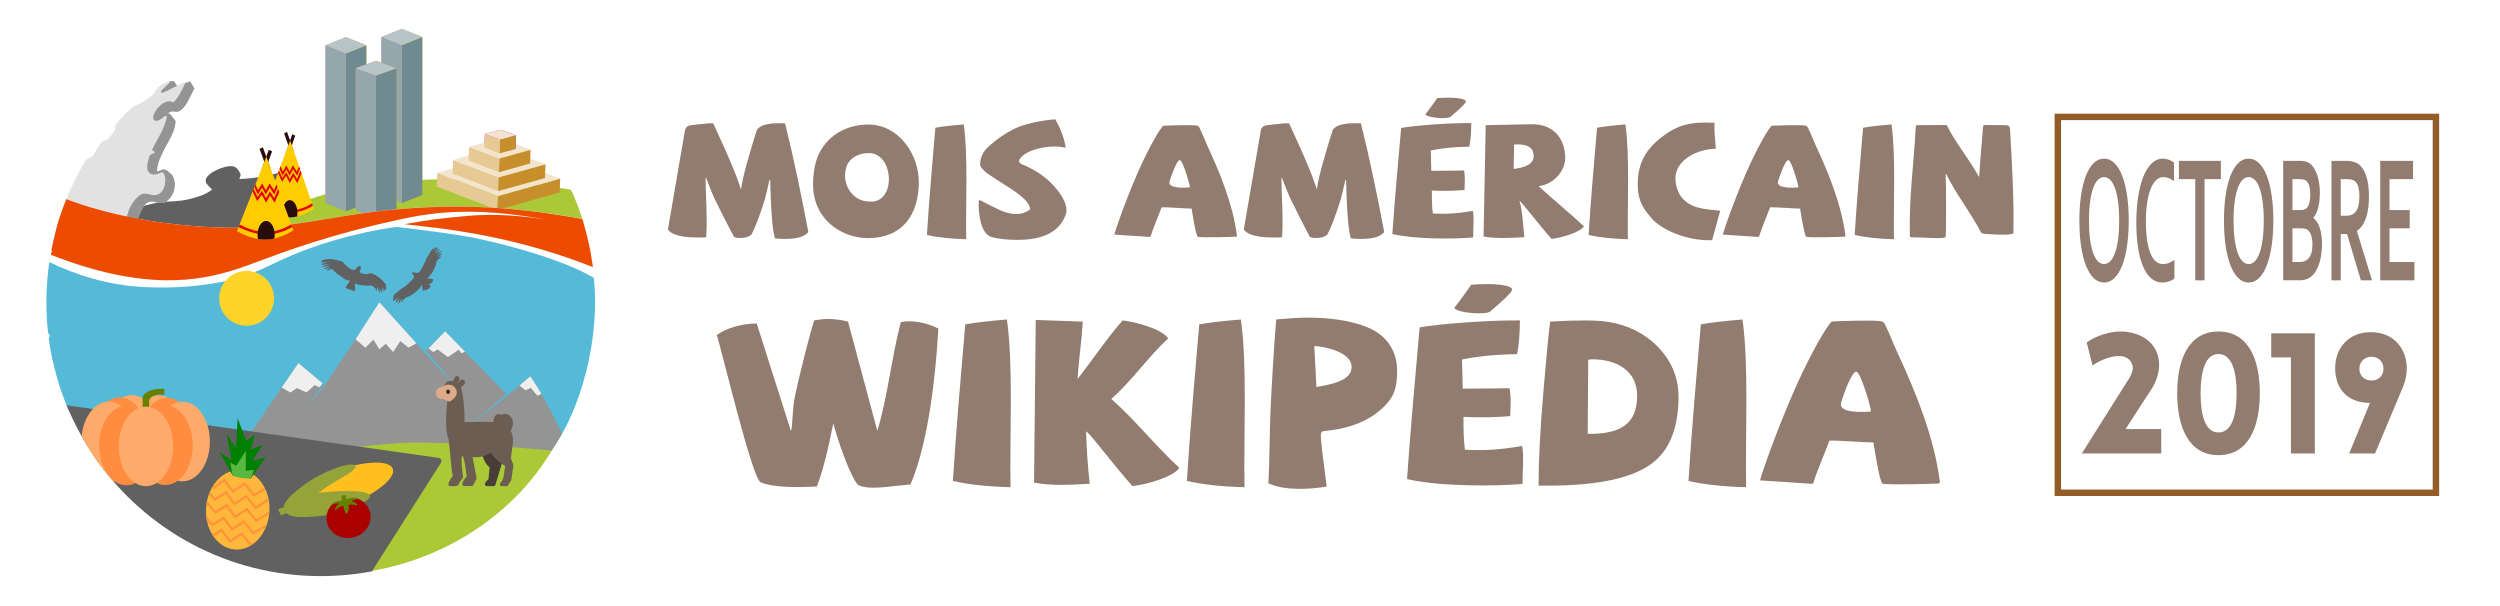 <?xml version="1.0" encoding="UTF-8" standalone="no"?>
<svg xmlns="http://www.w3.org/2000/svg" xml:space="preserve" width="772.738" height="187.334">
  <path fill="none" stroke="#935D29" stroke-miterlimit="10" stroke-width="2" d="M636.068 36.137h116.869v116.183H636.068V36.137z"/>
  <path fill="#917c6f" d="m262.117 99.397 9.058 33.771c3.219-10.584 4.267-22.033 7.261-33.627 3.668-.72 8.31.289 11.603 2.018-.822 15.121-3.219 35.644-8.607 48.172-6.588.576-12.502 1.8-15.945.287-1.271-.358-5.016-8.713-7.935-19.152-1.497 7.775-3.294 15.05-5.09 19.514-7.262.36-13.85.217-17.293-1.296-2.62-.721-12.202-41.478-13.624-45.508 2.396-1.802 6.962-3.529 12.352-3.601l10.556 33.193c.599-.863.299-6.12 1.272-10.729 1.646-7.85 4.791-19.875 5.914-23.402 3.516-.72 7.035-.503 10.478.36zm50.236 51.198c-6.363-.145-12.951-.792-17.816-1.943.974-15.77 2.545-33.411 3.818-48.389 3.069-.576 7.71-1.08 12.875-1.512 2.022 14.186.824 36.002 1.123 51.844zm34.662-51.557c3.743.432 11.978 2.521 14.073 5.545-6.363 5.904-11.004 12.889-17.593 18.721 7.786 6.913 13.325 14.187 21.036 21.314-1.872 2.736-9.731 5.111-14.522 5.617-5.465-6.049-14.298-17.857-14.298-16.777.148 5.544.523 11.088 1.123 16.057-5.614.359-12.128.721-17.219-.358l.524-50.261 14.521.504c-.299 6.191-1.271 11.593-1.571 17.714 2.622-3.17 9.584-13.324 13.926-18.076zm37.658 51.557c-6.363-.145-12.95-.792-17.816-1.943.973-15.77 2.545-33.411 3.818-48.389 3.068-.576 7.71-1.08 12.876-1.512 2.021 14.186.822 36.002 1.122 51.844zm7.414-1.729c.374-7.416.299-14.113.599-21.457.449-9.361.974-18.65 1.722-28.012l.075-.646.674-.072c2.919-.217 5.988-.504 8.908-.504 6.063 0 12.727.647 18.341 2.881 6.888 2.734 9.582 8.207 9.433 14.041-.074 3.096-.3 6.264-2.846 9.287-4.939 5.833-12.352 8.209-19.763 8.857-.898.072-.973.792-.973 1.512 0 .434.073.865.073 1.297.149 1.008.226 2.016.301 3.023.448 3.744.897 6.842 1.348 10.586l.074.72-.748.144c-2.546.36-4.791.576-7.411.576-2.995 0-6.588-.287-9.357-1.512l-.523-.217zm14.821-29.234c7.86-1.296 10.63-3.023 10.854-5.977v-.287c0-4.465-8.085-6.266-11.528-6.409zm63.708 29.955c-8.384.721-25.525.863-35.708-1.512 1.049-15.266 2.62-32.332 3.895-46.877 6.587-1.152 21.185-2.232 30.991-2.16 0 3.961-.374 8.425-.898 10.441-6.812.071-12.651.72-16.993 1.655l.226 9c8.982-.071 13.176-.071 14.447-.144.6 2.736.3 6.337.226 8.641-4.94.36-8.833.504-14.448.217 0 3.168 0 7.057.449 10.152 5.914.288 10.556.071 17.667-1.152.672 2.522.073 8.858.146 11.739zm-21.109-54.438c1.797-2.16 5.239-7.128 5.239-7.128 6.14-.576 13.4 0 12.577 1.728-.449 1.008-2.471 2.88-6.736 6.552-1.273 1.081-10.257.505-11.08-1.152zm69.321 28.444c-.225 9.289-3.068 15.984-8.532 19.873-6.438 4.682-18.116 6.913-34.735 6.625 0-7.201.449-17.138 1.572-29.883.822-9.938 1.497-16.85 2.021-20.811 8.685-.504 14.599-.433 17.741.071 6.214.938 11.454 3.529 15.571 7.777 4.417 4.538 6.514 9.94 6.362 16.348zm-12.799-1.008c.149-8.064-6.438-11.521-13.849-11.521-.449 0-.898.072-1.272.146 0 .719-.075 7.992-.149 22.897 10.777.142 15.12-3.53 15.27-11.522zm33.69 28.01c-6.363-.145-12.951-.792-17.816-1.943.974-15.77 2.545-33.411 3.817-48.389 3.068-.576 7.711-1.08 12.876-1.512 2.02 14.186.823 36.002 1.123 51.844zm14.449-28.948c4.191-9.722 9.133-18.648 11.153-21.241.674-.864.674-1.08 1.646-1.08 1.646-.071 11.604-.433 14.224-.071 1.048.145 1.197.504 1.646 1.439 1.197 2.377 2.246 5.256 3.442 7.849 5.914 12.673 11.454 26.427 13.251 39.819.074.504.226.937-.3 1.08-.449.072-16.993.576-17.442 0-.973-1.297-2.396-10.801-2.619-12.025 0-.215-.075-.359-.075-.646-3.894-.071-11.305-.721-13.624-.576-1.946 5.185-4.192 10.226-4.866 12.816-.149.576-.599.576-1.123.504-.448-.072-13.773-.936-15.271-1.008-.075 0-.15-.072-.15-.145.451-2.015 4.943-14.834 10.108-26.715zm24.03 4.682c-.225-1.225-3.068-11.305-4.417-11.449-1.348-.072-3.743 6.336-4.717 9.648-.896 3.385 7.486 2.809 9.208 2.664-.074-.359-.074-.718-.074-.863z"/>
  <g transform="translate(14.376 16.506) scale(.212)">
    <path fill="#abc837" d="M287.874 280.217c160.254-18.775 263.289-83.077 493.293-38.797-2.973-9.938-10.932-32.163-16.596-42.655-202.011-34.771-421.119-11.569-476.697 81.452z"/>
    <path fill="#d4aa00" d="m466.262-11.829-29.754-11.964v230.189l29.754 11.964z"/>
    <path fill="#6f8a91" d="m436.508.135 29.754-11.964v230.189l-29.754 11.964z"/>
    <path fill="#ff8080" d="m406.754-11.829 29.754-11.964v230.189l-29.754 11.964z"/>
    <path fill="#93a7ac" d="m436.508.135-29.754-11.964v230.189l29.754 11.964z"/>
    <path fill="#b7c4c8" d="M406.754-11.829 436.508.135 466.262-11.829l-29.754-11.964-29.754 11.964"/>
    <path fill="#d4aa00" d="m547.85-23.875-29.754-11.964v230.189l29.754 11.964z"/>
    <path fill="#6f8a91" d="m518.096-11.911 29.754-11.964v230.189l-29.754 11.964z"/>
    <path fill="#ff8080" d="m488.342-23.875 29.754-11.964v230.189l-29.754 11.964z"/>
    <path fill="#93a7ac" d="m518.096-11.911-29.754-11.964v230.189l29.754 11.964z"/>
    <path fill="#b7c4c8" d="m488.342-23.875 29.754 11.964L547.85-23.875l-29.754-11.964-29.754 11.964"/>
    <path fill="#d4aa00" d="m510.175 21.617-29.754-10.757v206.963l29.754 10.757z"/>
    <path fill="#6f8a91" d="m480.421 32.374 29.754-10.757V228.58l-29.754 10.757z"/>
    <path fill="#ff8080" d="m450.667 21.617 29.754-10.757v206.963l-29.754 10.757z"/>
    <path fill="#93a7ac" d="m480.421 32.374-29.754-10.757V228.58l29.754 10.757z"/>
    <path fill="#b7c4c8" d="m450.667 21.617 29.754 10.757 29.754-10.757-29.754-10.757-29.754 10.757"/>
    <path fill="#f3e5cb" d="m658.233 208.263-88.526-34.125 90.745-25.593 88.526 34.125Z"/>
    <path fill="#e7c994" d="m658.233 208.263-88.526-34.125-.741 19.954 88.526 34.125z"/>
    <path fill="#c78f2c" d="m658.233 208.263 90.745-25.593-.741 19.954-90.745 25.593z"/>
    <path fill="#f0f" d="m639.061 117.418 22.804-6.195-.741 19.954-22.804 6.195z"/>
    <path fill="#e7c994" d="m659.122 180.804-66.26-25.418-.741 19.954 66.26 25.418z"/>
    <path fill="#f3e5cb" d="m592.861 155.386 66.739 25.441 67.912-19.033-66.739-25.441Z"/>
    <path fill="#e7c994" d="M660.385 153.259 616.044 136.275l-.741 19.954 44.341 16.983z"/>
    <path fill="#f3e5cb" d="m616.044 136.275 44.341 16.983 45.445-12.71-44.341-16.983Z"/>
    <path fill="#e7c994" d="m661.325 125.758-22.264-8.34-.741 19.954 22.264 8.34z"/>
    <path fill="none" d="m657.492 228.216 4.258-114.583"/>
    <path fill="#c78f2c" d="m659.122 180.804 68.391-19.01-.741 19.954-68.391 19.01z"/>
    <path fill="purple" d="m684.292 119.571-22.427-8.348-.741 19.954 22.427 8.348z"/>
    <path fill="#c78f2c" d="m660.385 153.259 45.445-12.71-.741 19.954-45.445 12.71zm.94-27.501 22.967-6.187-.741 19.954-22.967 6.187z"/>
    <path fill="#f3e5cb" d="m639.061 117.418 22.427 8.348 22.804-6.195-22.427-8.348z"/>
    <path fill="#54bad8" d="M627.923 269.941c-30.891-6.166 0 0 0 0s22.591 4.756.297-.099c-22.294-4.855-80.097-12.668-118.045-16.83-65.196 9.017-119.791 27.545-152.587 41.417-24.473 10.404-39.534 18.925-58.062 26.158 11.989 3.468 21.204 12.98 24.473 25.068 2.042 10.144.061 19.367-3.864 27.644-10.503 16.745-32.499 21.897-49.343 11.395-16.349-10.206-21.699-31.409-12.088-48.154.991-1.684 2.18-3.27 3.369-4.756-11.791 2.576-49.74 10.206-100.074 9.512-7.53-.099-23.185-.396-41.218-2.378l-2.477-.297c-1.189-.099-2.378-.297-3.567-.495-6.837-.892-14.367-2.081-22.69-3.765-7.828-1.585-16.25-3.567-25.266-6.143-21.6-6.143-42.506-14.169-62.719-23.978-2.477 17.042-3.864 34.184-4.161 51.424 0 2.18-.099 4.459-.099 6.639 0 7.53.198 14.961.594 22.393.099 2.774.297 5.45.495 8.125.297 4.558.793 9.017 1.288 13.574l.099 1.09 2.675 3.765-1.684 4.161v.396c.198 1.684.495 3.369.694 5.053.694 4.459 1.387 8.818 2.18 13.178.594 3.072 1.189 6.143 1.783 9.116 1.09 4.756 2.18 9.611 3.369 14.367 2.18 8.818 4.558 17.637 7.332 26.257l.099.396c2.774 8.62 5.846 17.141 9.116 25.464 1.585 4.161 3.369 8.224 5.152 12.286 348.749 134.883 651.008 122.84 694.762 68.408 55.649-69.23 79.141-182.772 70.255-263.06-48.196-28.818-139.195-51.163-170.086-57.329z" class="st0"/>
    <path fill="#e2e2e2" d="M796.524 311.67c-70.547-27.644-149.219-48.749-246.32-59.251-8.719-.892-18.231-2.081-27.842-3.27 38.741-6.738 46.173-7.828 91.255-11.989 41.516-3.864 83.527.099 117.413 5.945-82.734-15.853-141.986-13.971-186.771-6.539-18.33 3.072-33.49 6.539-54.198 11.295-109.585 25.266-176.367 54.793-210.353 65.989-58.162 19.222-138.22 32.895-273.865-20.213l1.982-4.36-.694-2.576c.694-3.666 1.486-7.332 2.279-10.998.198-.991.495-2.081.694-3.072.297-1.387.694-2.774.991-4.161.198-.892.396-1.783.694-2.774l.396-1.684.495-2.081c.297-1.09.594-2.081.793-3.171.099-.396.198-.892.297-1.288.198-.892.495-1.783.694-2.576.198-.694.396-1.486.594-2.18.198-.694.495-1.684.694-2.477l.594-2.081 1.189-4.062 1.09-3.567 1.783-5.35c.495-1.486.991-3.072 1.585-4.558.991-2.972 2.081-6.044 3.27-9.017 1.189-2.972 2.279-5.945 3.468-8.917 8.125-20.015 17.835-39.435 29.031-57.864l5.35-2.972.594.297c.892-.694 1.783-1.189 2.774-1.684l.594-.198s9.215-15.556 12.683-20.51c0 0 4.261-2.774 5.846-3.171.594-.099 1.09.198 1.486.594 0 0 3.864-3.369 13.277-16.15l.099-.099c-.495-.297-.793-.793-.991-1.387.198-1.982.594-3.864 1.387-5.648.198-.495.495-.892.892-1.189 0 0 13.475-15.952 24.672-25.365 1.585-1.09 3.369-1.783 5.35-1.982 0 0 11.494-4.855 25.563-17.141 0 0 .396-2.279 3.765-6.738 3.369-4.459 11.395-9.116 17.439-10.503 6.044-1.387 7.035-.297 7.035-.297l.495.495 4.062 6.044c3.567-1.883 7.233-3.468 11.097-4.756 6.639-2.279 7.728-2.081 7.728-2.081l6.44 10.503-7.728 15.655s-5.053 11.097-12.98 17.141c-2.675 1.387-5.846 1.783-8.818.991-3.072-.694-6.242.297-8.422 2.576l-1.288 1.09c.892-.198 1.783-.495 2.675-.793.892.396 1.585.991 2.18 1.783.892 1.288 7.134 9.215 7.134 9.215-.198 5.251-1.387 10.404-3.27 15.16-3.27 8.62-11.494 22.69-11.494 22.69s-5.747 11.196-8.422 17.637c-2.675 6.44-4.062 13.872-3.864 17.736 0 0 1.486.495 5.549-1.585 5.152-2.576 8.521.198 8.521.198 2.873 2.081 5.648 4.459 8.125 6.936 2.081 2.279 6.341 13.872 1.585 25.266-2.378 5.35-6.143 10.007-10.8 13.475 0 0-1.684 2.576-11.989 1.387-2.873-.297-4.558-2.18-10.8-1.585-5.747.594-9.215 5.648-9.611 6.341l.099-.099c-4.855 7.035-8.323 16.943-8.917 18.925l-.099.396-.396 1.288s-1.883 3.963-2.279 13.772c-.396 10.106 2.18 24.374 2.18 24.374s61.729-10.899 77.483-.396l4.558 4.161c.198.991.099 1.982-.297 2.972-.594 1.585-2.972 5.251-7.728 8.719-4.756 3.468-9.611 12.385-2.477 18.033 8.125 6.44 13.277 6.044 26.851 3.666 8.224-1.387 16.051-4.855 22.69-9.908 0 0 7.629-5.648 6.143-12.782-.892-4.261-3.963-7.728-7.927-9.314 0 0-5.152-3.369-1.09-9.71 0 0 1.09-5.45 20.015-10.305 27.248-6.837 54.892-12.088 82.833-15.754l3.27-1.09c53.802-6.837 99.974-18.727 177.556-23.78 65.395-4.261 140.697-3.567 246.815 15.853.198.594.396 1.288.594 1.883.297 1.09.694 2.18.991 3.27.495 1.387.892 2.873 1.288 4.36l-.991 3.765 3.072 3.963c1.387 5.152 2.675 10.404 3.864 15.655.198 1.09.495 2.081.694 3.171.694 3.171 1.288 6.341 1.982 9.512.198 1.09.396 2.081.594 3.171.198.892.297 1.883.495 2.774.099.694.198 1.288.297 1.982.198 1.09.396 2.081.495 3.171.099 1.09.396 2.378.594 3.567.198 1.189.297 2.279.495 3.369.198 1.09.297 2.279.495 3.369.198 1.09.297 2.18.396 3.27.198 0 .198.099.198.198z" class="st1"/>
    <path fill="#616161" d="M349.62 168.953c-17.807 26.141-38.563 64.121-62.876 85.348h-8.917c-48.551 0-96.903-4.36-144.661-13.178.594-1.982 3.963-11.791 8.818-18.826 0 0 4.756-1.387 10.701-2.774 5.945-1.387 9.71-1.982 9.71-1.982 9.611 1.09 11.791-1.09 11.989-1.387 7.53-.198 14.961-.694 22.492-1.585 13.178-1.684 27.941-7.035 27.941-7.035s12.187-4.459 16.448-9.215h.099c-3.072-2.675-5.846-5.549-8.323-8.818 0 0-2.279-4.36.198-8.125 2.477-3.765 6.539-7.927 18.33-12.881 11.791-4.954 18.429-4.062 18.429-4.062 2.972.099 5.846 1.387 7.927 3.567 2.081 2.378 3.765 5.053 5.053 7.927.099 1.684-.198 3.369-.892 4.954-1.09 1.982-1.189 2.18-1.189 2.18.991 0 1.982 0 2.972-.099 11.89-.297 48.41-3.902 65.749-14.008z" class="st2"/>
    <path fill="#949494" d="m190.435 47.218-4.161-5.945-.495-.495s-.991-1.09-7.035.297l-.892.198s2.972-.793 1.288 1.486c-1.684 2.279-4.36 3.864-9.215 9.017-4.855 5.152-3.27 6.341-.099 5.251 3.171-1.09 9.413-3.864 20.609-9.809zm25.167 3.765-7.828 15.655s-5.053 11.196-12.98 17.141c-2.675 1.387-5.846 1.783-8.818.991-3.072-.694-6.242.297-8.422 2.576l-1.288 1.09c.892-.198 1.783-.495 2.675-.793.892.396 1.585.991 2.081 1.783.892 1.288 7.134 9.215 7.134 9.215-.198 5.251-1.387 10.404-3.27 15.259-3.27 8.62-11.494 22.69-11.494 22.69s-5.747 11.196-8.422 17.637c-2.675 6.44-4.062 13.872-3.864 17.736 0 0 1.486.495 5.549-1.585 5.152-2.576 8.521.198 8.521.198 2.873 2.081 5.648 4.459 8.125 6.936 2.081 2.279 6.341 13.872 1.684 25.266 0 0-.198.594-.793 1.585 0 .099-.099.099-.099.099l-.099.198-.099.198c0 .099-.099.099-.099.198 0 .099-.099.099-.099.198 0 0-.099.099-.099.198s-.099.198-.099.198v.099c-.099.198-.198.396-.396.594l-.198.297s0 .099-.099.099c-.099.099-.099.198-.198.297v.099l-.198.396v.099l-.892 1.288c-.099.099-.198.297-.297.396l-.099.099c-.099.099-.198.297-.297.396l-.099.099-.297.396c-1.783 2.279-3.864 4.36-6.242 6.044l-.099.099-.099.099s0 .099-.099.099l-.099.099s-.099 0-.099.099l-.099.099-.099.099-.099.099h-.099l-.198.099h.297l-.198.099h-.099l-.198.099h-.099l-.198.099h-.099c-.099 0-.198.099-.297.099-.198.099-.495.099-.793.198l-.396.099h-.099c-.099 0-.198.099-.396.099h-6.341l-.594-.099h-.297l-.892-.099c-2.873-.297-4.558-2.18-10.8-1.585-5.747.594-9.215 5.648-9.611 6.341l.099-.099c-5.45 7.828-9.017 19.321-9.017 19.321l-.396 1.288s-1.883 3.963-2.279 13.772v8.224c0 .297 0 .495.099.793v.198c0 .297 0 .495.099.793v1.189c0 .297 0 .495.099.793v.099c0 .297.099.495.099.694v.099c0 .297.099.495.099.694v.198c0 .198.099.495.099.694v.198c0 .198.099.495.099.694v.099c0 .198.099.396.099.594v.099c0 .198.099.495.099.694v.099c0 .198 0 .396.099.594v.198c0 .198.099.396.099.594v.099c0 .198.099.396.099.594 0 .198.099.396.099.594v.099c0 .198.099.396.099.594v.099s.099.396.099.495v.099c0 .198.099.396.099.495 0 .198.099.297.099.495 0 .198 0 0 0 0s0 .297.099.396c0 .099 0 .297.099.396.099.495.297 1.387.297 1.486l-10.404 2.279h-.099L116.817 280.062c-1.288-7.431-2.081-14.961-2.279-22.591-.198-11.097 3.567-26.059 8.026-34.481 4.459-8.422 10.106-14.169 14.862-17.042 4.756-2.873 12.484-.594 12.484-.594 2.378.892 4.954 1.387 7.53 1.288 2.774 0 5.45-.892 7.728-2.477 7.927-5.648 8.026-17.042 8.026-19.123s-.793-14.169-6.539-11.196c-3.27 1.783-6.837 2.675-10.503 2.774-4.558-.099-8.323-3.468-9.116-7.927-1.09-5.251 1.585-14.565 3.666-20.51l7.828-3.963-4.756-3.468c1.783-3.567 5.45-10.998 8.422-16.051 11.593-20.015 12.584-30.022 12.782-30.716.198-.694.396-3.072-.495-3.171-.892-.099-2.972 1.09-5.945 3.666s-7.828 5.053-11.097 3.171c-3.27-1.883-2.576-8.125 3.567-16.448 6.143-8.323 13.079-10.602 15.259-11.097 2.378-.495 4.855-.297 7.134.694 2.279 1.09 5.251-3.27 5.251-3.27 7.431-9.314 13.475-24.176 13.475-24.176 6.639-2.279 7.728-1.982 7.728-1.982zM353.525 250.536l-2.18 4.855v-.099z" class="st3"/>
    <path fill="#949494" d="m353.525 250.536-2.18 4.855c-55.585 7.332-78.969 14.763-86.796 16.745-7.828 1.982-9.908 6.143-10.701 7.134-.793.991.594 1.288.594 1.288 1.982.594 3.765 1.883 5.053 3.468 0 0 10.998 13.277-.099 24.374-10.701 10.701-21.897 13.178-21.897 13.178s-17.042 5.846-32.004 2.675c-14.961-3.171-19.123-14.862-18.925-18.826.198-4.855 2.081-9.512 5.45-12.98 4.062-4.558 5.152-5.251 5.152-5.251s2.774-2.18 3.27-3.27c.594-1.387-3.171-1.883-3.171-1.883-8.125-.991-27.446-.793-45.677 1.09-11.295 1.09-21.798 2.873-28.139 3.963l-1.684-3.666v-.099l10.503-2.279s61.828-10.899 77.483-.495l4.558 4.161c.198.991.099 1.982-.297 2.972-.594 1.585-2.972 5.251-7.728 8.719-4.756 3.468-9.611 12.385-2.477 18.033 8.125 6.44 13.277 6.044 26.851 3.666 8.224-1.387 16.051-4.855 22.69-9.908 0 0 7.629-5.648 6.143-12.782-.892-4.261-3.963-7.728-7.927-9.314 0 0-5.152-3.369-1.09-9.71 0 0 1.09-5.45 20.015-10.305 27.545-6.738 55.189-11.989 83.031-15.556z" class="st3"/>
    <path fill="#ed4c00" d="M796.524 311.471c-.099-1.09-.297-2.18-.396-3.27-.099-1.09-.297-2.279-.495-3.369-.198-1.09-.297-2.279-.495-3.369-.198-1.09-.396-2.378-.595-3.567-.198-1.189-.297-2.081-.495-3.171-.099-.694-.198-1.288-.297-1.982-.198-.892-.297-1.883-.495-2.774-.198-.892-.396-2.081-.595-3.171-.594-3.171-1.288-6.341-1.982-9.512l-.198-.793c-.198-.793-.297-1.585-.495-2.279-.694-2.972-1.387-5.846-2.081-8.719-.594-2.279-1.189-4.558-1.783-6.837l-2.081-7.728c-.396-1.486-.793-2.873-1.288-4.36-.297-1.09-.694-2.18-.991-3.27-.198-.595-.396-1.288-.594-1.883-106.118-19.42-181.42-20.114-246.815-15.853-21.798 1.387-41.218 3.369-58.954 5.648-12.088 1.486-23.483 3.171-34.382 4.855-29.725 4.657-55.982 9.71-84.22 13.277l-3.567.396c-22.095 2.774-44.389 4.261-66.683 4.459h-8.917c-48.551 0-96.903-4.36-144.661-13.178-39.732-7.431-74.807-17.439-104.136-28.437-1.189 2.972-2.378 5.945-3.468 8.917-1.09 2.972-2.18 6.044-3.27 9.017-.495 1.486-1.09 2.972-1.585 4.558l-1.783 5.35-1.09 3.468-1.189 4.062-.594 2.081c-.297.793-.495 1.684-.694 2.477-.198.793-.396 1.486-.594 2.18-.297.892-.495 1.783-.694 2.576-.099.396-.198.892-.297 1.288-.297 1.09-.594 2.081-.793 3.171l-.495 2.081-.396 1.684c-.198.892-.495 1.783-.694 2.774-.297 1.387-.694 2.774-.991 4.161-.198.991-.495 2.081-.694 3.072-.793 3.666-1.585 7.332-2.279 10.998l.694 2.576-1.982 4.36C141.587 346.547 221.646 332.873 279.808 313.651c29.031-9.611 81.842-32.499 164.675-54.595 11.89-3.171 24.473-6.341 37.651-9.512l8.026-1.883c20.609-4.756 35.868-8.224 54.198-11.295 44.884-7.431 104.136-9.314 186.771 6.539-33.985-5.846-75.996-9.71-117.413-5.945-45.083 4.161-52.514 5.251-91.255 11.989 9.611 1.09 19.123 2.279 27.842 3.27 36.76 3.864 73.321 9.809 109.387 17.637 46.668 10.206 92.444 24.077 136.932 41.615-.099.099-.099 0-.099 0z" class="st4"/>
    <path fill="#abc837" d="M665.879 541.673c-4.846-1.357-9.691-2.715-14.537-4.072-102.159 54.958-83.322-10.457-124.095-1.353l-23.27 6.311c-45.84 14.733-88.455 42.057-122.267 82.048 24.161 66.435 49.026 132.61 89.333 130.506 110.872-18.214 212.249-83.964 266.981-178.568-22.488-15.448-46.846-27.068-72.146-34.872z"/>
    <path fill="#949494" d="m705.369 470.688-32.812 28.03c-59.715 45.477-132.754 110.447-2.111-2.069l-89.24-91.454-27.57 28.441c72.432 84.796 32.654 40.732-2.292 2.364l-65.205-72.267-80.313 119.792c-5.643 7.196-46.177 55.709-1.631-1.325l-36.918-30.641-99.458 145.161c23.483-.297 46.866-1.982 70.151-4.954 53.802-6.837 99.974-18.727 177.556-23.78 59.965-3.907 220.943 10.996 220.943 10.996 5.666-8.065 10.465-16.187 15.222-24.961 0 0-27.722-57.441-46.322-83.333z" class="st5"/>
    <path fill="#efefef" d="m367.277 451.56-24.459 35.694 12.916 7.16 9.198-6.532 14.131 6.399 11.865-10.665 6.932 3.333 4.799-5.866-35.382-29.523m117.884-88.439-34.593 53.685 14.316 12.275 11.891-11.845 8.417 14.207 9.454-8.216 10.665 12.131 10.532-15.864 11.998 9.465 11.431-6.266-53.131-58.959m95.067 41.462-24.237 24.988 7.129 5.239 6.033-3.771 15.177 11.029 15.648-10.558 4.336 5.09 4.849-2.398zm124.163 65.493-15.76 13.525 8.817 7.109 7.541-3.771 9.709 11.689 5.816-3.094c-5.374-8.818-10.749-17.517-16.123-25.458"/>
    <path fill="#616161" d="M574.975 597.028 474.406 755.164c-24.573 4.657-49.541 6.936-74.609 6.936-135.842 0-255.931-67.773-328.162-171.314-4.954-7.035-9.611-14.268-14.07-21.6l-.495-1.684-.297-1.189-1.585-1.189c-8.224-13.971-15.655-28.437-22.095-43.299-1.288-2.873-2.477-5.747-3.666-8.719l18.231 2.576 11.395 1.585 41.218 5.846 87.391 12.385 384.441 54.297c1.486.297 2.774 1.288 3.567 2.675.595 1.189.099 2.873-.694 4.558z" class="st2"/>
    <circle cx="291.676" cy="357.106" r="40" fill="#ffd42a"/>
    <path fill="#280b0b" d="m350.687 114.419 9.843 28.305-4.232 2.141-9.843-28.305z"/>
    <path fill="#280b0b" d="m358.314 117.773-9.843 28.305 4.232 2.141 9.843-28.305z"/>
    <path fill="#fc0" d="m355.164 127.025 34.778 99.522c-25.995 17.274-47.657 15.848-72.516 1.125z"/>
    <path fill="#e30000" d="m378.236 213.981-4.882 9.301-4.699-9.16-5.208 8.988-3.4-7.854-1.35 3.564 4.431 10.237 5.397-9.312 4.805 9.366 5.047-9.617 5.768 9.622 4.372-9.948-1.287-3.674-3.42 7.783z" color="#000" font-family="sans-serif" font-weight="400" overflow="visible" style="line-height:normal;font-variant-ligatures:normal;font-variant-position:normal;font-variant-caps:normal;font-variant-numeric:normal;font-variant-alternates:normal;font-feature-settings:normal;text-indent:0;text-align:start;text-decoration-line:none;text-decoration-style:solid;text-decoration-color:#000;text-transform:none;text-orientation:mixed;white-space:normal;shape-padding:0;isolation:auto;mix-blend-mode:normal;solid-color:#000;solid-opacity:1" transform="translate(-18.906 -50.793)"/>
    <path fill="#e30000" d="m356.355 224.886 6.002 13.102 5.81-8.698 5.572 10.591 5.033-9.591 5.818 9.707 6.13-14.478-1.443-4.038-5.124 12.509-5.522-9.213-4.896 9.327-5.321-10.114-5.629 8.428-5.057-11.06zm-16.629 44.657-1.377 3.596c20.323 10.164 41.803 15.881 68.916-.069l-1.241-3.61c-19.514 12.499-41.226 14.393-66.297.084z" color="#000" font-family="sans-serif" font-weight="400" overflow="visible" style="line-height:normal;font-variant-ligatures:normal;font-variant-position:normal;font-variant-caps:normal;font-variant-numeric:normal;font-variant-alternates:normal;font-feature-settings:normal;text-indent:0;text-align:start;text-decoration-line:none;text-decoration-style:solid;text-decoration-color:#000;text-transform:none;text-orientation:mixed;white-space:normal;shape-padding:0;isolation:auto;mix-blend-mode:normal;solid-color:#000;solid-opacity:1" transform="translate(-18.906 -50.793)"/>
    <path fill="#280b0b" d="M365.869 232.791c0 1.664-.132 3.367-.367 4.905-5.657 1.654-14.457 1.884-21.126.622-.304-1.728-.479-3.628-.479-5.527 0-10.421 4.919-18.869 10.986-18.869 6.068 0 10.986 8.448 10.986 18.869zm-50.43-95.887 11.173 30.53-4.804 2.309-11.173-30.53z"/>
    <path fill="#280b0b" d="m324.098 140.522-11.173 30.53 4.804 2.309 11.173-30.53z"/>
    <path fill="#fc0" d="m320.522 150.502 39.479 107.346c-29.509 18.632-54.1 17.094-82.32 1.213z"/>
    <path fill="#e30000" d="m325.251 189.508-5.542 10.033-5.334-9.88-5.912 9.695-3.859-8.471-1.532 3.844 5.03 11.042 6.126-10.044 5.454 10.102 5.729-10.373 6.547 10.378 4.963-10.73-1.461-3.963-3.883 8.395z" color="#000" font-family="sans-serif" font-weight="400" overflow="visible" style="line-height:normal;font-variant-ligatures:normal;font-variant-position:normal;font-variant-caps:normal;font-variant-numeric:normal;font-variant-alternates:normal;font-feature-settings:normal;text-indent:0;text-align:start;text-decoration-line:none;text-decoration-style:solid;text-decoration-color:#000;text-transform:none;text-orientation:mixed;white-space:normal;shape-padding:0;isolation:auto;mix-blend-mode:normal;solid-color:#000;solid-opacity:1"/>
    <path fill="#e30000" d="m300.412 201.27 6.813 14.132 6.596-9.382 6.326 11.423 5.714-10.345 6.604 10.47 6.959-15.616-1.638-4.356-5.817 13.492-6.268-9.937-5.558 10.061-6.041-10.909-6.39 9.091-5.741-11.93zm-18.877 48.167-1.563 3.878c23.071 10.963 47.454 17.13 78.232-.074l-1.409-3.894c-22.152 13.482-46.8 15.525-75.26.09z" color="#000" font-family="sans-serif" font-weight="400" overflow="visible" style="line-height:normal;font-variant-ligatures:normal;font-variant-position:normal;font-variant-caps:normal;font-variant-numeric:normal;font-variant-alternates:normal;font-feature-settings:normal;text-indent:0;text-align:start;text-decoration-line:none;text-decoration-style:solid;text-decoration-color:#000;text-transform:none;text-orientation:mixed;white-space:normal;shape-padding:0;isolation:auto;mix-blend-mode:normal;solid-color:#000;solid-opacity:1"/>
    <path fill="#280b0b" d="M332.674 264.582c0 1.795-.149 3.632-.417 5.29-6.421 1.784-16.412 2.032-23.982.671-.345-1.864-.544-3.913-.544-5.961 0-11.24 5.584-20.352 12.472-20.352 6.888 0 12.472 9.112 12.472 20.352z"/>
    <path fill="#483e37" d="M663.907 591.68c-6.19-4.947-10.863-10.169-13.516-15.101-.362-.673-.963-1.143-1.654-1.292-.692-.15-1.407.036-1.969.509-3.008 2.532-6.336 4.456-9.893 5.72-.876.311-1.526 1.135-1.691 2.143l-.016.096c-.066.405-.052.821.045 1.218.136.563 3.23 13.068 10.828 18.648l-1.623 17.16c-2.373 1.965-4.893 4.544-5.248 6.846-.124.802.075 1.625.543 2.248.469.623 1.16.985 1.889.988l10.552.052c1.072.005 2.026-.758 2.367-1.892l10.101-33.641.162-.486c.391-1.171.03-2.488-.879-3.215z"/>
    <path fill="#6c5d53" d="m680.646 599.686-3.664-9.598c.438-2.739 1.861-11.905 2.945-21.915 1.003-9.255-1.561-15.307-3.252-18.174.704-1.162 1.58-2.807 2.263-4.738 1.898-5.368 1.447-10.333-1.304-14.357-4.776-6.985-10.941-5.829-14.411-3.783-7.97-5.278-11.709 5.577-11.881 10.48-10.4-.804-33.949-.23-41.895-.004.501-26.194-3.641-44.983-4.172-47.278-1.088-10.272-9.716-13.245-17.467-12.591-5.257.444-7.825 5.463-8.513 8.359-.351 1.479.436 3.003 1.761 3.394 1.324.39 2.682-.482 3.033-1.961.018-.071.218-.834.684-1.697 3.35-.302 6.907 1.164 6.907 1.164 8.393 7.466 1.603 13.834-2.225 16.504-.34-.683-.934-1.203-1.674-1.37-1.344-.304-2.654.664-2.928 2.163-.298 1.63-5.878 42.607 1.31 57.832 2.057 13.031 4.244 50.684 6.325 53.719-2.632 3.636-11.709 15.639-2.548 15.197 2.827-.313 10.683 1.596 11.826-4.954.748-2.903 5.81-5.318 5.528-9.493-5.364-35.176.446-43.856 5.36.271-2.423 2.659-6.404 7.558-6.421 11.063-.007 1.529 1.098 2.774 2.468 2.781l11.261.055c.883.004 1.702-.515 2.151-1.363l4.667-8.82c.165-.312.274-.657.32-1.016l-5.868-31.071c4.928.751 15.747 1.174 26.372-6.584 6.331 9.885 17.066 17.246 21.115 19.798-.934 6.877-2.239 15.794-2.661 17.184-1.515 4.981-3.915 6.976-3.992 7.04-.892.688-1.28 1.942-.96 3.096.32 1.155 1.274 1.943 2.358 1.949l7.329.036c.816.004 1.581-.439 2.048-1.185l4.425-7.07c.21-.335.35-.717.412-1.119l3.129-20.393c.08-.523.024-1.062-.163-1.551z"/>
    <path fill="#6c5d53" d="M610.154 480.699c.223-.961.243-2.411-.932-3.855-.808-.993-1.843-1.438-2.995-1.285-1.46.192-3.077 1.357-4.807 3.461-1.183 1.439-2.011 2.823-2.046 2.882-.255.428-.343.957-.241 1.446.102.488.383.885.769 1.082.43.221 1.436.925 1.795 1.692.163.348.422.596.721.722.295.124.631.13.956-.005.989-.411 5.967-2.639 6.779-6.139zm-7.907-6.384c-.059-.991-.448-2.373-1.97-3.332-1.046-.659-2.155-.719-3.207-.17-1.332.694-2.54 2.366-3.591 4.969-.718 1.78-1.115 3.384-1.131 3.451-.122.495-.056 1.029.178 1.457.234.428.613.705 1.035.758.471.059 1.624.375 2.182.976.253.273.568.418.888.433.316.014.636-.098.907-.34.824-.737 4.924-4.596 4.71-8.202z"/>
    <path fill="#deaa87" d="M593.229 484.822c-.207-.184-.438-.33-.686-.432-.751-.31-7.474-2.942-12.081.001-1.19.76-2.9 1.302-4.554 1.826-3.319 1.051-6.75 2.138-7.597 5.604-.885 3.621-.628 6.53.763 8.649 2.133 3.249 6.013 3.423 8.581 3.537.314.014.615.028.877.046l7.86 3.367c.283.121.581.182.879.184.359.002.717-.083 1.049-.254.089-.046 2.209-1.142 4.415-3.027 3.22-2.75 5.029-5.756 5.377-8.932.412-3.763-1.232-7.319-4.885-10.568z"/>
    <path fill="#2b2b2b" d="M585.514 496.52c-1.581-.008-2.861-1.447-2.852-3.207.009-1.761 1.302-3.187 2.883-3.179 1.581.008 2.861 1.447 2.852 3.207-.008 1.761-1.302 3.187-2.883 3.179z"/>
    <path fill="#616161" d="M454.818 309.895c-.662.294-.736.907-.907 1.471-.172.564-1.643.54-1.815 1.373-.172.809-1.104 1.913-2.379 2.649-1.275.736-3.924.172-6.474-1.104-2.551-1.275-8.387-6.671-9.859-8.486-1.472-1.815-2.109-2.551-3.556-2.747-1.447-.196-12.042-3.237-14.322-3.237-2.281 0-7.652.221-9.491.687-1.839.466-5.469.736-5.469 1.373 0 .638 4.022.466 4.022.466s-4.929 1.177-4.929 1.815c0 .638 10.497.54 10.497.54s-10.399 1.839-10.031 3.066c.368 1.226 13.047-1.226 13.047-1.226s-11.87 3.556-11.306 4.39c.564.834 11.674-1.643 11.674-1.643s-9.761 4.562-9.123 5.297c.638.736 9.663-3.017 9.663-3.017s-6.033 4.096-5.199 5.028c.809.907 6.475-2.82 6.941-2.379.466.466 1.177 1.006 1.741 1.177.564.172.368 1.3 1.104 1.324.736.049 1.006 1.226 1.741 1.496.736.27.736.466 1.275 1.006.54.54.466 1.373 1.104 1.373.638 0 .54.638 1.373 1.006.809.368.172.466 1.177.736 1.006.27 1.545 1.545 1.962 1.545.417 0 1.128.27 1.594 1.104.466.809 1.006.907 1.815 1.177.809.27 1.373-.172 1.913 1.104.539 1.275.736 1.815 2.183 1.815 1.472 0 1.472 1.177 2.379 1.177.907 0 1.006.54 2.379.736 1.373.196 2.551-.172 2.82.466.27.638-7.112 9.859-6.377 10.031.736.172 1.104 0 1.741 1.006.638 1.006.809 1.006 1.741.907.932-.098 1.275 0 1.913.54.638.54.907.638 1.545.54.638-.098.809.098 1.545.638.736.54 1.275.736 1.741.466.466-.27 1.472 1.471 2.183.907.736-.54 1.275-.098 1.545-1.006.27-.907-.466-9.025-.172-9.761.27-.736.172-.172 1.373.466 1.177.638 3.384.27 3.752.809.368.54 1.741 1.006 2.453.736.711-.27 1.006 0 1.913.27s1.275.172 1.913 0c.638-.172 1.373-.172 1.815.27.441.441 1.104.54 1.741.098.638-.466.098 0 1.104.172 1.006.172 1.006.368 1.545.098.54-.27.466.172 1.472.098 1.006-.098.809.172 1.545-.098.736-.27 1.643-.638 2.281-.27.638.368.907.54 1.643.368.736-.172 1.177.172 1.545.809.368.638 1.373.466 1.472 1.275.098.809 1.104 1.471 1.373.638.27-.809 2.281 5.297 2.82 4.733.539-.564 0-5.837 0-5.837s1.741 2.452 2.109 4.562c.368 2.109 1.472 4.292 1.913 4.096.466-.172-.539-6.475-.539-6.475s2.281 3.458 2.747 4.831c.466 1.373 1.545 1.741 1.006-.809-.54-2.551-1.177-4.096-1.177-4.096s3.09 5.199 3.654 4.831c.539-.368-2.649-6.573-2.649-6.573s.907.27 2.109 2.183c1.177 1.913 2.379 3.556 2.918 3.458.539-.098-.368-2.379-.907-3.826 0 0 2.183 2.747 2.551 2.281.368-.466-1.104-3.286-1.104-3.286s1.815 1.177 2.011.638c.196-.54-2.281-2.747-2.281-2.747s1.472-.098 1.545-.736c.098-.638-3.09-5.297-5.469-7.652-2.379-2.379-6.107-4.929-7.48-6.033-1.373-1.104-7.578-4.464-9.932-4.464-2.354 0-3.017 1.177-6.033 1.177-3.017 0-6.671-.638-7.75-1.373-1.079-.736-2.747-1.373-2.281-1.913.466-.54.736-.907.736-1.741 0-.834.466-.368.638-1.275.172-.907-.638-1.643 0-1.913.638-.27 1.275-.736 1.006-1.643-.27-.907-1.006-1.006-1.643-1.275-.76-.245-1.962-.883-2.403-.687zm78.338 9.605c-.439.559 0 1.677.659 1.677s.22 1.337.898 1.896c.659.559.339 1.218.898 1.996.559.778-.998 3.793-1.776 4.352-.778.559-9.142 8.803-9.681 9.362-.539.559-3.234 1.777-5.909 3.793-2.675 1.996-8.803 7.026-10.24 8.124-1.457 1.118-3.453 4.352-1.457 3.573 0 0-2.336 2.555-1.677 2.775.659.22 3.014-1.557 3.014-1.557s-4.132 4.671-3.134 4.91c.998.24 1.577.339 2.236-.559 0 0 .998 1.337 5.909-5.23 0 0-4.791 8.583-3.793 9.242.998.659 6.228-8.024 6.228-8.024s-3.573 9.142-2.455 9.242c1.118.12 4.91-7.905 4.91-7.905s-.998 5.689-.22 5.689c.778 0 2.595-4.232 2.595-4.232s1.856.22 2.755-1.557c.898-1.777 2.236-1.218 2.675-1.777.439-.559 1.777-.22 2.555-.898.778-.659 1.457-.559 2.335-1.118.898-.559 4.012-2.116 4.791-3.014.778-.898 1.996-1.896 2.675-2.455.679-.559 2.335-.998 2.555-1.996.22-.998.898-.659 1.777-1.557.898-.898 1.776-1.557 2.335-2.894.559-1.337.898-1.337 1.557-2.116.659-.778 1.337-1.996 1.337-1.996s.439 8.344 1.218 8.903c.778.559 1.457-.898 2.116-1.218.659-.339 1.557.778 2.455.559.898-.22 1.337-1.996 2.336-1.777.998.22 1.896-.22 2.236-1.397.339-1.178.439-.619 1.218-1.278.778-.659 1.337-1.218.778-1.996-.559-.778-2.236-1.896-1.776-2.555.459-.659 1.557-.559 2.016-1.118.459-.559 1.218-.439 2.116-1.457.898-.998.559-1.457.998-2.455.439-.998.659-1.777 0-2.335-.659-.559-3.793-.778-4.91-.659-1.118.12-3.234.22-3.114-.439.12-.659 2.236-1.457 2.555-2.455.339-.998 1.337-1.337 1.996-2.555.659-1.218 1.557-.998 1.896-2.555.339-1.557 2.076-1.896 1.976-3.014-.08-1.118 1.018-1.457 1.357-3.234.339-1.777 1.218-1.457 1.557-2.894.339-1.457.898-1.337.898-3.014 0-1.677.998-2.116.898-3.453-.12-1.337-.22-1.777.998-2.335 1.218-.559 1.557-2.236 1.557-2.236s4.671-2.675 4.351-3.793c-.339-1.118-5.569 1.118-5.569 1.118s7.246-4.571 6.907-5.449c-.339-.898-8.244 3.114-8.244 3.114s8.923-6.587 8.244-7.266c-.679-.679-8.923 4.93-8.923 4.93s6.328-7.386 5.709-7.905c-.619-.519-8.444 6.867-8.444 6.867s6.567-8.483 5.809-9.022c-.758-.539-3.593 3.234-3.593 3.234s2.236-3.673 1.337-4.012c-.898-.339-6.228 7.246-6.228 7.246s2.775-5.13 1.996-5.569c-.778-.439-5.35 6.567-6.787 9.362-1.457 2.775-3.793 5.569-4.351 7.905-.559 2.335-5.789 11.478-6.787 13.693-.998 2.216-3.453 4.671-5.13 5.23-1.677.559-1.996-.439-3.114-.439-1.118 0-1.337.22-2.336 0-1.018-.24-1.796-1.018-2.575-.02z"/>
    <g transform="matrix(.099 .207 -.229 .089 418.432 411.247)">
      <ellipse cx="925.289" cy="366.644" fill="#ffbf1f" rx="116.068" ry="342.78"/>
      <path fill="#95a43a" d="M898.731 481.658c37.737 126.398 64.534 222.14 27.738 228.565-36.796 6.424-70.098-45.275-107.835-171.673S786.642 224.206 823.438 217.781c36.796-6.424 37.556 137.478 75.293 263.877z"/>
      <path fill="#95a43a" d="M905.769 465.703c-37.737 126.398-9.308 235.947 27.488 242.371 36.796 6.424 70.098-45.275 107.835-171.673 37.737-126.398 31.992-314.344-4.804-320.768-36.796-6.424-92.782 123.672-130.519 250.07z"/>
      <path fill="#95a43a" d="M904.679 701.289h42.305v42.847H904.679z"/>
    </g>
    <path fill="#a00" d="M472.007 670.134c3.355 16.128-8.092 32.15-25.567 35.785-17.475 3.635-34.362-6.492-37.717-22.62-1.843-8.858.78-17.684 6.414-24.444 4.624-5.547 12.245-5.396 20.122-7.035 7.999-1.664 14.906-4.751 21.417-1.393 7.714 3.979 13.512 10.96 15.332 19.706z"/>
    <path fill="#668000" d="M454.353 648.449c-3.595-.922-10.185-1.877-15.642 1.407-.525.317-1.236.138-1.335-.339l-.861-4.141c-.198-.957-1.21-1.564-2.248-1.348l-2.83.589c-1.038.216-1.724 1.176-1.525 2.133l.913 4.387c.086.414-.339.83-.887.857-2.468.12-8.795.824-14.165 4.772-.735.54-.061 1.417.844 1.092 2.682-.962 6.263-1.984 8.874-1.753.685.06.918.715.399 1.126-1.564 1.235-4.366 3.911-5.709 8.037-.228.702.897 1.055 1.498.475 2.342-2.26 6.297-5.486 10.135-5.897.452-.048.846.159.911.502.364 1.94 1.761 8.496 4.362 10.546.41.323 1.15.19 1.429-.262 1.037-1.673 3.145-5.975 1.824-11.734-.087-.378.248-.77.747-.861 1.907-.348 6.471-.869 10.575 1.048.672.315 1.558-.262 1.328-.859-.631-1.633-2.378-3.937-7.192-5.005-.731-.162-.777-.952-.054-1.25 1.461-.602 4.024-1.419 8.365-2.208.881-.162 1.058-1.108.246-1.316z"/>
    <g transform="rotate(12.152 -343.698 1222.89)">
      <ellipse cx="88.162" cy="557.933" fill="#ffb83b" rx="46.269" ry="57.975" transform="matrix(.996 -.087 .107 .994 0 0)"/>
      <path fill="green" d="m129.734 499.604-25.788-29.725 19.183 8.093-14.284-35.504 17.178 17.373-6.677-43.265 19.192 29.362 10.528-11.591-1.512 22.821 15.48-10.402-9.913 25.859 18.079-9.081-14.766 34.636-24.966 1.145z"/>
      <path fill="#58b741" d="m156.435 498.178 2.063-13.256-11.551 3.759-5.997-28.188-9.016 23.843-9.63-2.313 7.43 17.58c10 1.998 18.48.575 26.701-1.426z"/>
      <path fill="#ff933b" d="m103.975 522.835 3.286 2.022 12.144-14.076 15.57 13.693 14.585-14.548 16.721 13.55 14.745-13.614-2.388-3.041-12.587 12.106-16.77-13.59-14.491 14.454-15.529-13.657-12.787 14.055-1.343-.725zm.455 42.755c.589 2.078 1.204 4.162 2.332 6.363l9.481 6.4 13.787-13.297 15.57 13.693 14.585-14.548 16.721 13.55 16.03-15.203.555-4.043-16.814 14.696-16.77-13.589-14.491 14.454-15.529-13.657-13.958 13.461z" color="#000" font-family="sans-serif" font-weight="400" overflow="visible" style="line-height:normal;font-variant-ligatures:normal;font-variant-position:normal;font-variant-caps:normal;font-variant-numeric:normal;font-variant-alternates:normal;font-feature-settings:normal;text-indent:0;text-align:start;text-decoration-line:none;text-decoration-style:solid;text-decoration-color:#000;text-transform:none;text-orientation:mixed;white-space:normal;shape-padding:0;isolation:auto;mix-blend-mode:normal;solid-color:#000;solid-opacity:1"/>
      <path fill="#ff933b" d="m102.165 529.981-.556 4.002 10.134 7.425 13.787-13.297 15.57 13.693 14.585-14.548 16.721 13.55 16.604-16.032-1.601-3.807-15.233 15.291-16.77-13.59-14.491 14.454-15.529-13.657-13.958 13.461z" color="#000" font-family="sans-serif" font-weight="400" overflow="visible" style="line-height:normal;font-variant-ligatures:normal;font-variant-position:normal;font-variant-caps:normal;font-variant-numeric:normal;font-variant-alternates:normal;font-feature-settings:normal;text-indent:0;text-align:start;text-decoration-line:none;text-decoration-style:solid;text-decoration-color:#000;text-transform:none;text-orientation:mixed;white-space:normal;shape-padding:0;isolation:auto;mix-blend-mode:normal;solid-color:#000;solid-opacity:1"/>
      <path fill="#ff933b" d="m100.851 543.484.133 4.354 15.666 11.81 13.787-13.297 15.571 13.693 14.585-14.548 16.721 13.55 16.15-15.626-.376-3.663-16.003 14.74-16.77-13.59-14.491 14.454-15.529-13.657-13.957 13.461zm20.385 49.212 9.368-9.797 15.571 13.693 14.585-14.548 15.464 12.446c2.716-2.051 4.623-4.684 6.642-7.335l-5.615 3.89-16.77-13.59-14.491 14.454-15.528-13.657-11.843 11.85c.868.907 1.742 1.763 2.618 2.593z" color="#000" font-family="sans-serif" font-weight="400" overflow="visible" style="line-height:normal;font-variant-ligatures:normal;font-variant-position:normal;font-variant-caps:normal;font-variant-numeric:normal;font-variant-alternates:normal;font-feature-settings:normal;text-indent:0;text-align:start;text-decoration-line:none;text-decoration-style:solid;text-decoration-color:#000;text-transform:none;text-orientation:mixed;white-space:normal;shape-padding:0;isolation:auto;mix-blend-mode:normal;solid-color:#000;solid-opacity:1"/>
    </g>
    <ellipse cx="124.425" cy="556.177" fill="#feaa6a" rx="39.745" ry="58.019"/>
    <ellipse cx="106.804" cy="559.509" fill="#ff8c3f" rx="39.745" ry="58.019"/>
    <path fill="#feaa6a" d="M130.494 565.569c0 32.043-10.665 58.674-32.615 58.674-16.779-18.492-32.479-39.809-46.697-66.105 2.679-28.242 19.483-50.588 39.567-50.588 21.95 0 39.745 25.976 39.745 58.019z"/>
    <ellipse cx="116.593" cy="571.628" fill="#ff8c3f" rx="39.745" ry="58.019"/>
    <ellipse cx="163.191" cy="556.479" fill="#feaa6a" rx="39.745" ry="58.019"/>
    <ellipse cx="175.721" cy="560.115" fill="#ff8c3f" rx="39.745" ry="58.019"/>
    <path fill="#668000" d="M140.193 502.568v17.747s6.305-.165 9.458 0v-10.752c0-1.494-1.48-7.653 8.103-10.838 3.947-1.312 7.757-1.622 14.063-1.095l-.098-8.432c-.002-.14-3.225-.218-4.795-.218-14.671 0-26.731 6.096-26.731 13.587z"/>
    <ellipse cx="198.432" cy="565.872" fill="#feaa6a" rx="39.745" ry="58.019"/>
    <ellipse cx="173.372" cy="571.325" fill="#ff8c3f" rx="39.745" ry="58.019"/>
    <ellipse cx="144.983" cy="572.991" fill="#feaa6a" rx="39.745" ry="58.019"/>
  </g>
  <path fill="#917c6f" d="M230.657 51.217c.766-2.86 1.634-5.72 2.501-8.579.255-.789.51-1.578.766-2.367v-.049l.051-.049c1.327-2.219 6.074-2.12 8.269-2.071l.46.049.051.345c2.705 10.946 4.952 21.942 7.044 32.938l.051.247-.154.197c-1.531 1.824-5.003 1.972-7.248 1.972-.869 0-1.685-.049-2.553-.148l-.409-.049-.051-.345c-.561-2.268-.766-4.832-.919-7.1-.255-3.304-.357-7.347-.459-10.65l-.204.049c-.561 2.367-1.123 5.128-1.889 7.446-1.021 3.057-2.144 6.459-3.624 9.319l-.051.049-.051.099c-.97.888-2.349 1.035-3.624 1.035-.511 0-1.174-.049-1.634-.296l-.154-.049-.051-.148c-2.041-3.895-4.033-7.791-5.922-11.687-.816-1.676-1.889-4.635-2.604-6.41h-.154c0 6.163.613 11.538.204 17.899v.493h-.51c-.664.049-1.379.049-2.094.049-2.552 0-7.402-.148-9.137-2.317l-.102-.197 5.309-30.868.051-.049c.204-.641.664-.986 1.327-1.183h.102c.051 0 .102-.049.154-.049 1.48-.197 2.961-.394 4.441-.494.714-.099 1.583-.197 2.297-.148l.357.049.101.296c2.144 4.636 4.288 9.32 6.228 14.053.613 1.479 1.174 3.008 1.684 4.536.204.493.357 1.085.511 1.627.358-2.515.971-5.029 1.635-7.445zm53.347 5.424c-.154 9.368-4.696 16.765-15.314 16.962-7.554.148-15.926-4.684-17.202-14.004-.409-2.958-.051-7.15.816-9.912 1.991-6.508 7.963-11.094 15.926-11.193 9.597-.098 15.926 9.32 15.773 18.146zm-22.409-4.98c-.51 1.677-.51 3.255-.154 4.684.766 3.008 3.267 5.72 6.789 5.917.256 0 1.225.049 1.481.049 7.351-.542 6.432-15.088-1.225-14.99-3.37.001-6.024 1.628-6.892 4.34zm37.063 22.288c-4.339-.099-8.831-.542-12.148-1.331.664-10.798 1.736-22.879 2.604-33.135 2.093-.394 5.258-.74 8.779-1.035 1.378 9.713.56 24.653.765 35.502zm30.883-8.037c-1.735 5.522-6.738 8.234-15.11 8.234-3.165 0-5.819-.296-7.963-.888-1.838-.592-3.063-2.613-3.624-6.114-.306-1.775-.409-3.452-.306-5.177.051-.049.204-.099.459-.049 1.684.888 3.777 1.923 6.227 3.106 1.786.789 3.471 1.134 4.849 1.134 1.634 0 3.114-.494 4.339-1.43-.051-1.233-.97-2.564-2.706-3.994-1.071-.937-2.808-2.169-5.359-3.747-1.225-.74-2.96-1.923-5.155-3.353-1.531-1.183-2.246-2.12-2.246-2.86.051-1.972.816-3.797 2.501-5.374 3.012-2.712 6.125-4.783 9.239-6.114 3.114-1.183 6.942-2.022 11.486-2.416 1.786 3.156 2.859 6.114 3.215 8.827-3.829-1.134-12.2.148-14.241 3.55-.357.444-.154.937.357 1.331.154.099.613.345 1.174.542 4.186 1.824 7.554 4.339 10.005 7.445 1.991 2.466 2.96 4.636 2.96 6.559.002.294-.048.54-.1.787zm21.8-11.785c2.859-6.657 6.228-12.771 7.606-14.546.46-.592.46-.74 1.124-.74 1.124-.049 7.912-.296 9.699-.049.715.099.816.345 1.123.986.816 1.627 1.531 3.599 2.349 5.374 4.033 8.678 7.809 18.097 9.035 27.268.051.345.154.641-.204.74-.306.049-11.587.394-11.893 0-.664-.888-1.634-7.396-1.787-8.234 0-.148-.051-.247-.051-.444-2.654-.049-7.707-.493-9.29-.394-1.327 3.55-2.859 7.003-3.318 8.778-.102.394-.409.394-.766.345-.306-.049-9.392-.641-10.413-.69-.051 0-.101-.049-.101-.099.304-1.381 3.367-10.158 6.89-18.294zm16.385 3.205c-.154-.838-2.093-7.741-3.012-7.841-.919-.049-2.553 4.339-3.216 6.608-.613 2.317 5.104 1.923 6.279 1.824-.051-.246-.051-.493-.051-.592zM489.596 69.955c-1.276 1.874-6.737 3.501-10.005 3.895-3.829-4.241-9.903-12.377-9.903-11.636.97 3.353 1.072 7.593 1.481 11.094-3.88.247-9.086.493-12.608-.197l.664-34.417 13.935-.296c6.432-.148 10.158 3.649 10.617 9.516.459 4.487-3.267 9.072-8.218 9.616 4.543 4.19 9.545 8.234 14.037 12.425zm-21.745-17.751c2.654-.296 6.024-1.085 6.177-3.698.153-2.17-.969-4.142-6.024-3.846zm35.326 21.745c-4.338-.099-8.83-.542-12.148-1.331.663-10.798 1.735-22.879 2.603-33.135 2.093-.394 5.258-.74 8.779-1.035 1.38 9.713.562 24.653.766 35.502zm26.034.296c-7.861.296-15.569-3.304-18.427-6.459-3.726-4.092-4.747-6.903-4.543-11.883.256-6.608 3.523-10.453 6.993-13.215 5.462-4.339 9.545-5.079 16.743-4.733-.204 2.958.256 5.276.357 8.037-5.41.049-12.302 3.254-12.456 8.925-.051 1.529.357 3.599 1.43 5.424 2.756 4.142 7.606 4.339 12.404 4.783zm10.212-20.118c2.859-6.657 6.227-12.771 7.606-14.546.459-.592.459-.74 1.123-.74 1.124-.049 7.913-.296 9.699-.049.715.099.816.345 1.124.986.816 1.627 1.531 3.599 2.349 5.374 4.033 8.678 7.809 18.097 9.035 27.268.051.345.153.641-.205.74-.305.049-11.587.394-11.893 0-.663-.888-1.634-7.396-1.786-8.234 0-.148-.051-.247-.051-.444-2.655-.049-7.708-.493-9.291-.394-1.327 3.55-2.859 7.003-3.318 8.778-.101.394-.409.394-.766.345-.306-.049-9.392-.641-10.413-.69-.051 0-.101-.049-.101-.099.305-1.381 3.368-10.158 6.891-18.294zm16.385 3.205c-.153-.838-2.093-7.741-3.011-7.841-.919-.049-2.552 4.339-3.216 6.608-.613 2.317 5.104 1.923 6.278 1.824-.05-.246-.05-.493-.05-.592zm29.61 16.617c-4.338-.099-8.83-.542-12.148-1.331.663-10.798 1.735-22.879 2.603-33.135 2.093-.394 5.258-.74 8.78-1.035 1.379 9.713.562 24.653.765 35.502zm27.669-1.726c-.204-.049-.305-.049-.357-.099-.051 0-.051 0-.101-.049l-.051-.049-.153-.049-.102-.148c-3.216-6.213-7.707-11.735-10.77-18.047l-.153.049c.153 3.205.204 19.428-.051 19.526-1.021.542-8.27-.049-10.107 0-.154 0-.868.197-.92-.444-.305-11.785 1.277-22.731 1.838-33.876 0-.197.153-.345.357-.345l8.984-.049c.204 0 .306.099.357.247 2.194 4.684 7.044 10.601 9.749 15.681h.153c.357-6.311 1.072-13.117 1.174-15.335 0-.592.357-.592.919-.592l5.973.049c1.225 0 1.429.493 1.48 1.578.562 9.418 1.277 22.14 1.021 31.755-.051.74-5.513.542-8.167.296-.358.001-.716.001-1.073-.098z"/>
  <path fill="#917C6F" d="M659.236 113.802c0-2.08-1.664-3.64-3.848-3.744-3.276-.208-7.385 1.924-8.58 2.965l-1.82-7.177c2.859-2.08 7.384-3.536 11.024-3.38 10.92.572 14.561 10.141 8.32 18.824l-7.333 11.337h11.025v7.54H643.48l13.884-22.049c1.976-2.808 1.872-4.316 1.872-4.316zm13.727 7.748c0-10.556 3.588-19.084 12.74-19.084 9.257 0 12.793 8.528 12.793 19.084 0 10.557-3.536 19.137-12.793 19.137-9.152 0-12.74-8.58-12.74-19.137zm18.357 0c0-6.656-1.404-12.116-5.616-12.116-4.108 0-5.512 5.46-5.512 12.116 0 6.709 1.403 12.117 5.512 12.117 4.211 0 5.616-5.408 5.616-12.117zm10.711-18.512H715.5v37.129h-7.384v-29.693h-6.085v-7.436zm19.759 10.712c0-6.084 4.108-11.232 11.284-11.076 8.997.155 13.001 8.736 9.725 16.796l-8.685 20.697h-8.008l6.448-15.652c-6.447.051-10.764-3.849-10.764-10.765zm14.925.208c0-4.836-7.229-4.94-7.437-.156-.207 4.992 7.489 5.148 7.437.156z"/>
  <path fill="#917c6f" d="M455.346 73.4c-5.865.504-17.857.604-24.98-1.058.734-10.68 1.833-22.618 2.725-32.794 4.608-.806 14.82-1.561 21.68-1.511 0 2.771-.262 5.894-.628 7.304-4.765.05-8.85.504-11.888 1.158l.158 6.296c6.284-.05 9.218-.05 10.107-.101.42 1.914.21 4.433.158 6.045-3.456.252-6.179.353-10.107.152 0 2.216 0 4.937.314 7.102 4.137.201 7.385.05 12.359-.806.47 1.764.051 6.197.102 8.212zm-14.767-38.083c1.257-1.511 3.665-4.987 3.665-4.987 4.295-.403 9.374 0 8.798 1.209-.314.705-1.729 2.015-4.712 4.584-.891.756-7.176.353-7.751-.806zm-31.921 15.9c.766-2.86 1.634-5.72 2.501-8.579.255-.789.51-1.578.766-2.367v-.049l.051-.049c1.327-2.219 6.074-2.12 8.269-2.071l.46.049.051.345c2.705 10.946 4.952 21.942 7.044 32.938l.051.247-.154.197c-1.531 1.824-5.003 1.972-7.248 1.972-.869 0-1.685-.049-2.553-.148l-.409-.049-.051-.345c-.561-2.268-.766-4.832-.919-7.1-.255-3.304-.357-7.347-.459-10.65l-.204.049c-.561 2.367-1.123 5.128-1.889 7.446-1.021 3.057-2.144 6.459-3.624 9.319l-.051.049-.051.099c-.97.888-2.349 1.035-3.624 1.035-.511 0-1.174-.049-1.634-.296l-.154-.049-.051-.148c-2.041-3.895-4.033-7.791-5.922-11.687-.816-1.676-1.889-4.635-2.604-6.41h-.154c0 6.163.613 11.538.204 17.899v.493h-.51c-.664.049-1.379.049-2.094.049-2.552 0-7.402-.148-9.137-2.317l-.102-.197 5.309-30.868.051-.049c.204-.641.664-.986 1.327-1.183h.102c.051 0 .102-.049.154-.049 1.48-.197 2.961-.394 4.441-.494.714-.099 1.583-.197 2.297-.148l.357.049.101.296c2.144 4.636 4.288 9.32 6.228 14.053.613 1.479 1.174 3.008 1.684 4.536.204.493.357 1.085.511 1.627.358-2.515.971-5.029 1.635-7.445z"/>
  <path fill="#917c6f" d="M655.023 68.181q0-3.367-.351-5.878-.351-2.539-.971-4.222-.62-1.683-1.474-2.511-.854-.828-1.872-.828-1.018 0-1.872.828-.854.828-1.474 2.511-.62 1.683-.971 4.222-.351 2.511-.351 5.878 0 3.367.351 5.905.351 2.511.971 4.194.62 1.656 1.474 2.511.854.828 1.872.828 1.018 0 1.872-.828.854-.855 1.474-2.511.62-1.683.971-4.194.351-2.539.351-5.905zm2.96 0q0 4.222-.515 7.754-.503 3.505-1.486 6.043-.971 2.539-2.398 3.946-1.416 1.407-3.229 1.407-1.813 0-3.241-1.407-1.416-1.407-2.398-3.946-.971-2.539-1.486-6.043-.503-3.532-.503-7.754 0-4.222.503-7.727.515-3.532 1.486-6.071.983-2.539 2.398-3.946 1.427-1.407 3.241-1.407 1.813 0 3.229 1.407 1.427 1.407 2.398 3.946.983 2.539 1.486 6.071.515 3.505.515 7.727zm10.658-13.439q-1.17 0-2.164.911-.983.911-1.696 2.649-.702 1.738-1.1 4.305-.398 2.539-.398 5.823 0 3.256.363 5.74.363 2.456 1.041 4.112.679 1.656 1.65 2.511.983.828 2.223.828.889 0 1.813-.331.924-.331 1.732-.966v5.823q-.819.552-1.767.855-.948.331-1.965.331-1.989 0-3.498-1.325-1.509-1.352-2.527-3.781-1.006-2.456-1.521-5.85-.503-3.422-.503-7.533 0-4.222.538-7.837.55-3.615 1.568-6.264 1.03-2.649 2.562-4.167 1.544-1.518 3.486-1.545.994 0 1.884.331.889.304 1.603.883v5.74q-.936-.69-1.743-.966-.807-.276-1.579-.276zm12.776 31.9h-2.866V55.377h-5.054v-5.657h12.963v5.657h-5.042zm18.298-18.461q0-3.367-.351-5.878-.351-2.539-.971-4.222-.62-1.683-1.474-2.511-.854-.828-1.872-.828-1.018 0-1.872.828-.854.828-1.474 2.511-.62 1.683-.971 4.222-.351 2.511-.351 5.878 0 3.367.351 5.905.351 2.511.971 4.194.62 1.656 1.474 2.511.854.828 1.872.828 1.018 0 1.872-.828.854-.855 1.474-2.511.62-1.683.971-4.194.351-2.539.351-5.905zm2.96 0q0 4.222-.515 7.754-.503 3.505-1.486 6.043-.971 2.539-2.398 3.946-1.416 1.407-3.229 1.407t-3.241-1.407q-1.416-1.407-2.398-3.946-.971-2.539-1.486-6.043-.503-3.532-.503-7.754 0-4.222.503-7.727.515-3.532 1.486-6.071.983-2.539 2.398-3.946 1.427-1.407 3.241-1.407 1.813 0 3.229 1.407 1.427 1.407 2.398 3.946.983 2.539 1.486 6.071.515 3.505.515 7.727zm14.378-8.637q0 2.401-.456 4.415-.456 1.987-1.509 3.311v.11q.585.469 1.065 1.214.491.717.831 1.738.351.993.538 2.263.199 1.269.199 2.842 0 1.352-.187 2.897-.175 1.545-.632 3.008-.456 1.435-1.217 2.649-.76 1.214-1.919 1.932-.292.166-.643.304-.339.138-.76.248-.421.083-.936.138-.515.028-1.158.028h-4.551V49.72h5.44q1.743 0 2.808.828.796.607 1.381 1.601.585.966.959 2.18.386 1.187.562 2.539.187 1.325.187 2.677zm-8.47 11.038v10.403h1.872q.749 0 1.287-.083.538-.11.924-.331.597-.304.994-.8.398-.524.643-1.159.246-.662.351-1.435.105-.8.105-1.683 0-1.545-.363-2.704-.363-1.159-1.135-1.738-.339-.248-.796-.359-.456-.11-1.17-.11zm2.585-5.657q1.17 0 1.743-.552.644-.635.913-1.738.281-1.131.281-2.539 0-1.463-.316-2.594-.316-1.159-1.076-1.711-.316-.221-.737-.304-.421-.11-1.041-.11h-2.352v9.548zm21.059-4.112q0 3.863-.913 6.568-.901 2.677-2.796 3.974v.11l4.656 15.177h-3.44l-4.259-14.294h-1.965v14.294H720.645V49.72h4.762q1.182 0 2.2.331 1.018.304 1.743.938 1.381 1.242 2.129 3.698.749 2.428.749 6.126zm-7.3 5.878q.983 0 1.661-.193.69-.221 1.158-.635.866-.773 1.193-2.097.339-1.352.339-3.091 0-1.49-.269-2.622-.257-1.159-.889-1.821-.409-.442-1.03-.635-.62-.221-1.533-.221h-2.047v11.314zm13.653 14.294h7.698v5.657h-10.564V49.72h10.143v5.657h-7.277v9.548h6.247v5.657h-6.247z" aria-label="OCTOBRE" font-family="Corbel" font-size="36.798" font-weight="700" letter-spacing="0" style="line-height:1.25;-inkscape-font-specification:'Corbel Bold'" word-spacing="0"/>
</svg>